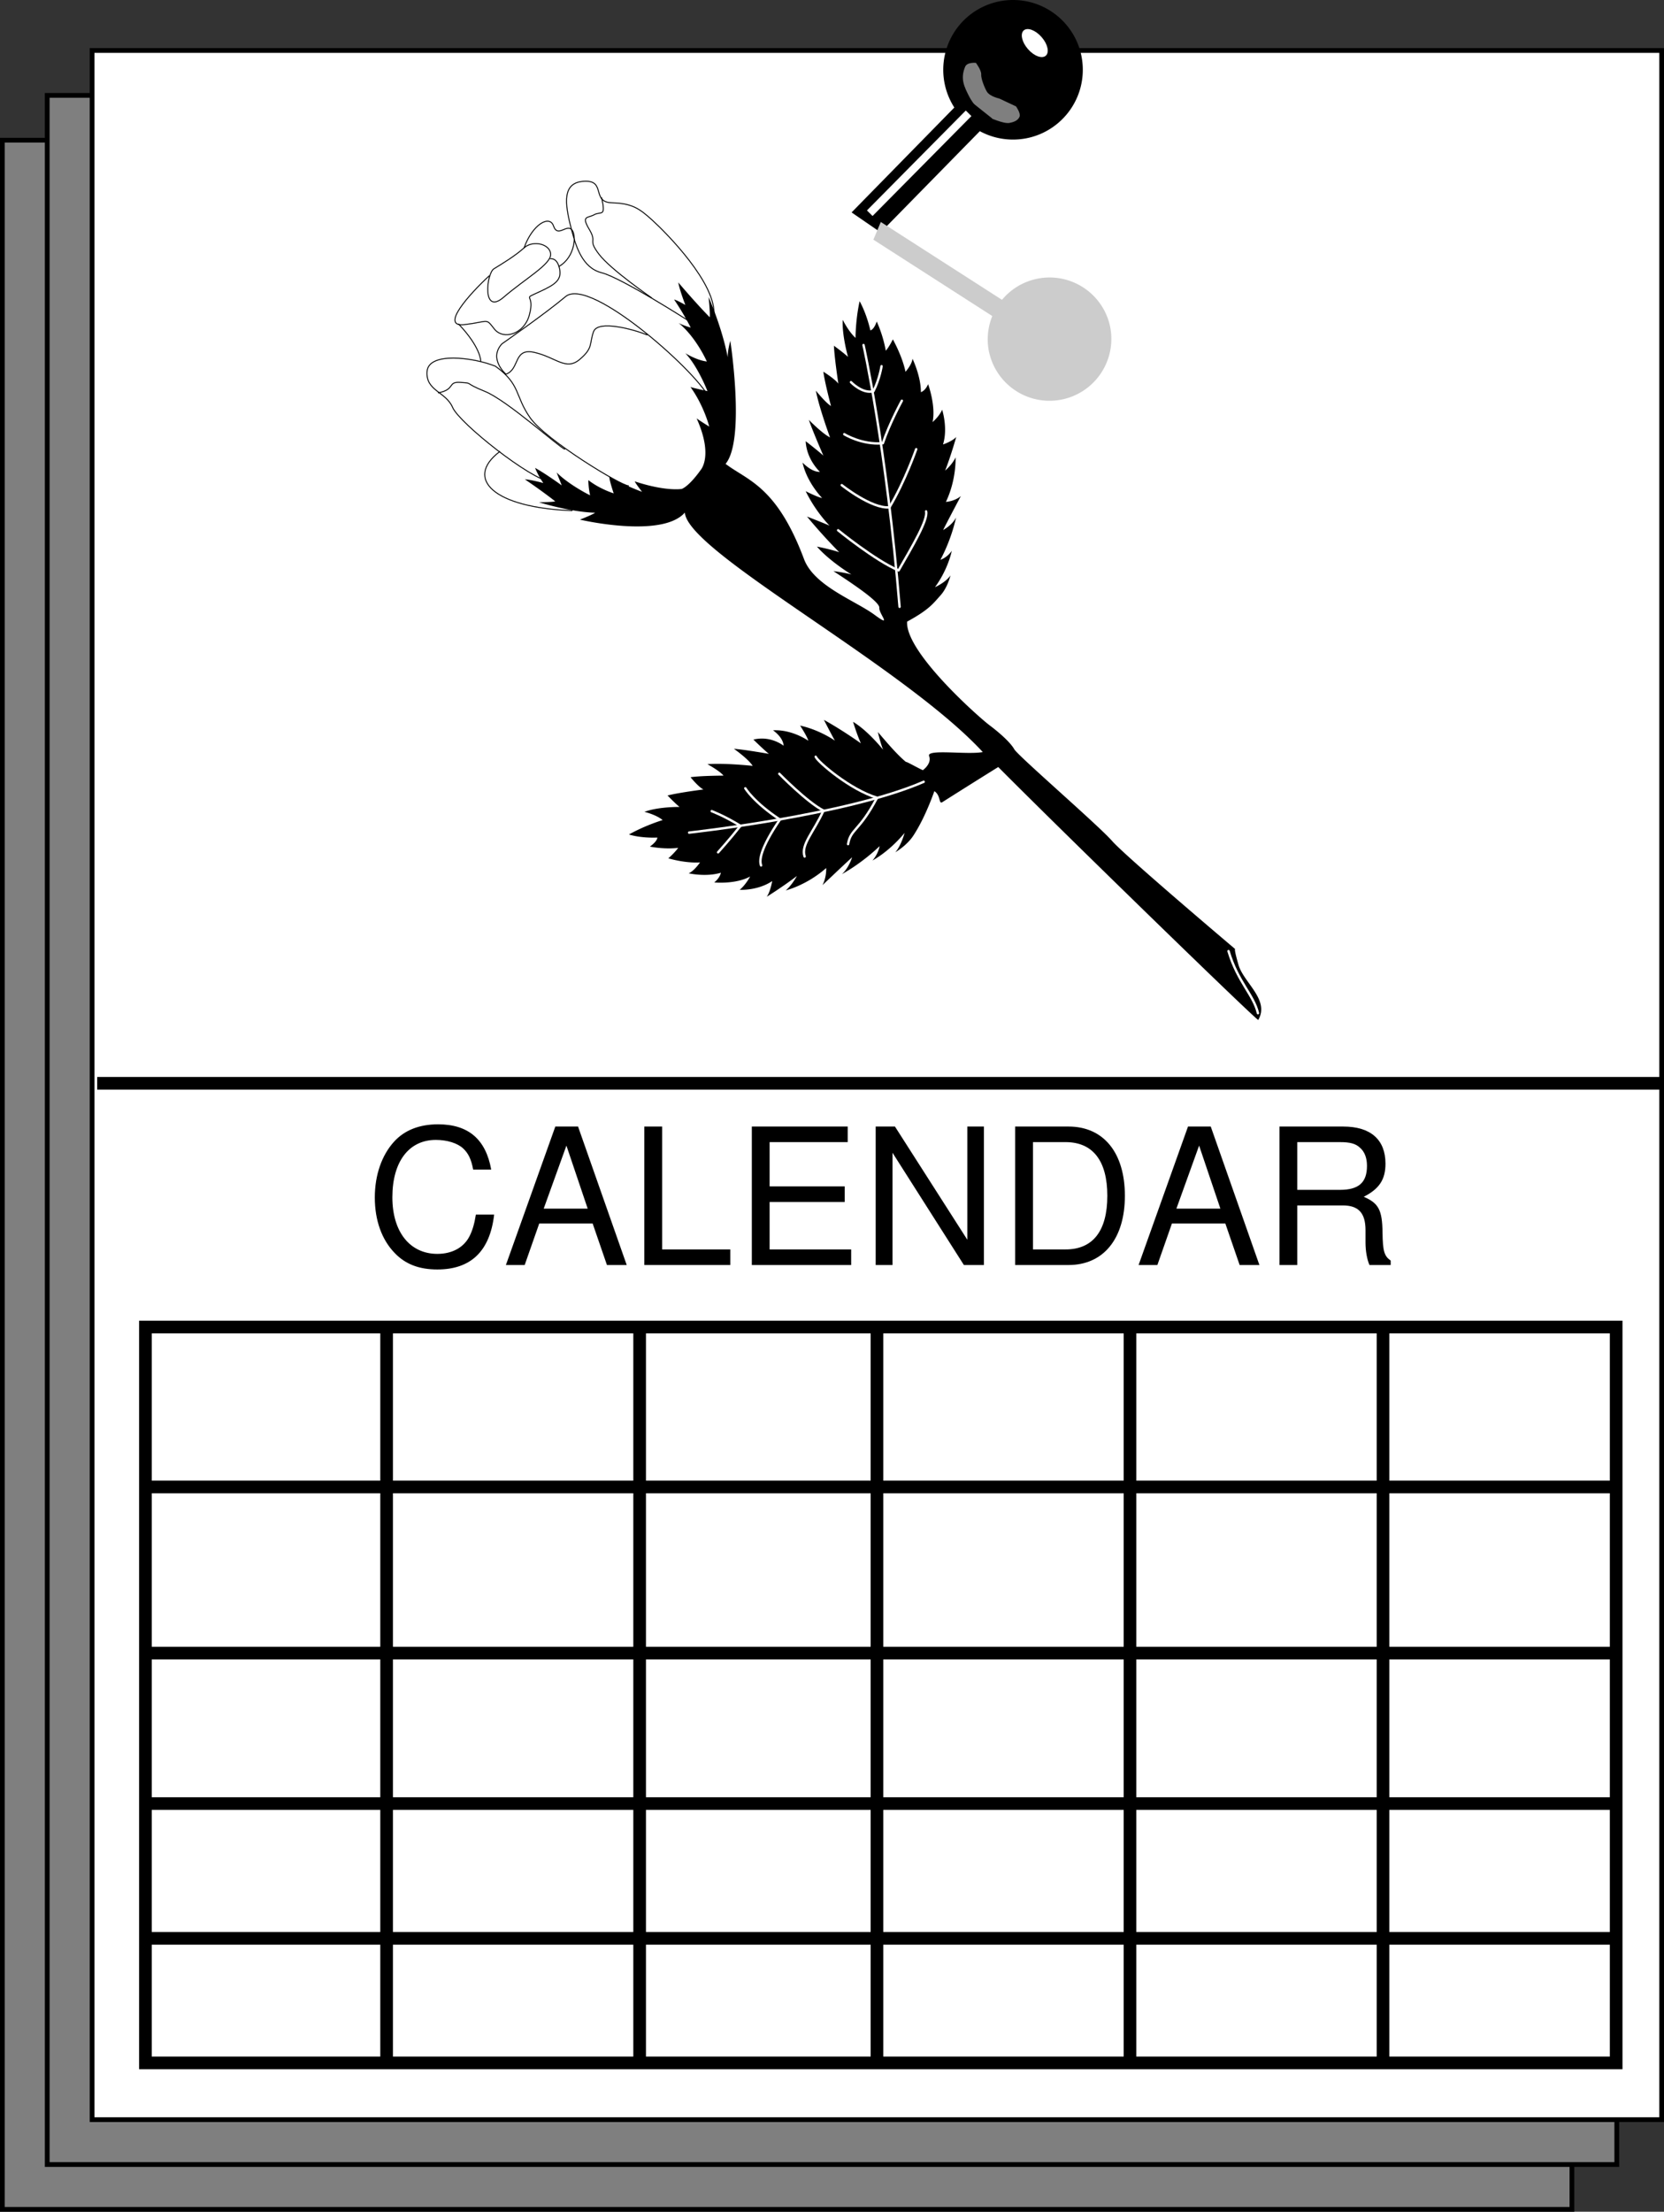 <svg xmlns="http://www.w3.org/2000/svg" xmlns:xlink="http://www.w3.org/1999/xlink" width="105.222" height="139.759"><rect width="100%" height="100%" fill="#333333" stroke="none"/><defs><path id="a" d="M7.938-6.031c-.344-1.922-1.454-2.86-3.36-2.86-1.187 0-2.125.375-2.781 1.094-.781.86-1.219 2.11-1.219 3.531 0 1.438.438 2.672 1.266 3.516C2.516-.047 3.39.281 4.53.281c2.125 0 3.328-1.156 3.594-3.469H6.969c-.094.594-.219 1-.39 1.344-.36.735-1.11 1.14-2.048 1.14-1.734 0-2.843-1.39-2.843-3.577 0-2.25 1.046-3.625 2.75-3.625.703 0 1.375.203 1.734.547.312.296.5.656.625 1.328zm0 0"/><path id="b" d="M5.688-2.625 6.593 0h1.25L4.766-8.75H3.328L.203 0h1.188l.921-2.625Zm-.313-.938H2.594L4.03-7.546zm0 0"/><path id="c" d="M2.078-8.75H.953V0h5.438v-.984H2.078zm0 0"/><path id="d" d="M2.203-3.984h4.75v-.985h-4.75v-2.797h4.938v-.984H1.078V0H7.36v-.984H2.203zm0 0"/><path id="e" d="M7.75-8.75H6.703v7.156L2.125-8.75H.906V0H1.97v-7.094L6.484 0H7.75Zm0 0"/><path id="f" d="M1.063 0h3.375C6.64 0 8-1.656 8-4.375 8-7.094 6.656-8.75 4.437-8.75H1.063zm1.125-.984v-6.782H4.25c1.719 0 2.64 1.172 2.64 3.391 0 2.234-.921 3.39-2.64 3.39zm0 0"/><path id="g" d="M2.234-3.766H5.11c1 0 1.438.485 1.438 1.563v.781c0 .531.094 1.063.25 1.422H8.14v-.281c-.407-.281-.5-.594-.516-1.766-.016-1.437-.25-1.86-1.188-2.265.985-.5 1.375-1.094 1.375-2.094 0-1.516-.937-2.344-2.671-2.344H1.109V0h1.125zm0-.984v-3.016h2.704c.625 0 .984.094 1.25.344.296.25.453.64.453 1.156 0 1.047-.516 1.516-1.704 1.516Zm0 0"/></defs><path fill="#7f7f7f" d="M.15 8.86v130.75H99.4V8.86H.15"/><path fill="none" stroke="#000" stroke-miterlimit="10" stroke-width=".3" d="M.15 8.86v130.75H99.4V8.86Zm0 0"/><path fill="#7f7f7f" d="M2.986 6.027v130.75h99.25V6.027H2.986"/><path fill="none" stroke="#000" stroke-miterlimit="10" stroke-width=".3" d="M2.986 6.027v130.75h99.25V6.027Zm0 0"/><path fill="#fff" d="M5.822 3.191v130.75h99.25V3.191H5.822"/><path fill="none" stroke="#000" stroke-miterlimit="10" stroke-width=".3" d="M5.822 3.191v130.75h99.25V3.191Zm0 0"/><path d="M64.056 8.32a3.91 3.91 0 1 1 0-7.82c2.16 0 3.914 1.75 3.914 3.91s-1.754 3.91-3.914 3.91"/><path fill="none" stroke="#000" stroke-miterlimit="10" d="M64.056 8.32a3.91 3.91 0 1 1 0-7.82c2.16 0 3.914 1.75 3.914 3.91s-1.754 3.91-3.914 3.91zm0 0"/><path fill="#fff" d="M66.13 3.52c.239-.208.122-.735-.265-1.176-.387-.442-.89-.63-1.13-.422-.237.21-.12.738.267 1.18.382.441.89.628 1.128.418"/><path fill="#7f7f7f" d="M61.029 4.219c-.328.781-.027 1.304.238 1.843.262.536.875 1.192 1.082 1.278.207.086 1.106.492 1.469.43.36-.063.566-.188.652-.395.09-.21-.222-.652-.222-.652l-1.067-.5s-.594-.125-.781-.438c-.125-.207-.375-.812-.355-1.078.019-.266-.333-.734-.333-.734s-.554-.063-.683.246"/><path d="m61.056 6.785-6.433 6.563 1 .687 6.375-6.5-.942-.75"/><path fill="none" stroke="#000" stroke-miterlimit="10" d="m61.056 6.785-6.433 6.563 1 .687 6.375-6.5zm0 0"/><path fill="none" stroke="#fff" stroke-miterlimit="10" stroke-width=".5" d="m61.248 7.16-6.25 6.313"/><path fill="#ccc" d="M62.54 22.242a3.911 3.911 0 1 1 7.66-1.592 3.911 3.911 0 0 1-7.658 1.592"/><path fill="#ccc" d="m63.431 18.992-7.734-4.965-.469 1.118 7.66 4.917.543-1.07"/><path fill="none" stroke="#000" stroke-miterlimit="10" stroke-width=".8" d="M6.146 68.453h99"/><path fill="#fff" d="M102.197 130.355v-46.5h-93v46.5h93"/><path fill="none" stroke="#000" stroke-miterlimit="10" stroke-width=".8" d="M102.197 130.355v-46.5h-93v46.5zm-77.75-46.402v46.5m16-46.5v46.5m15.008-46.5v46.5m16-46.5v46.5m16-46.5v46.5M9.197 93.96h93m-93 10.5h93m-93 9.509h93m-93 8.515h93"/><g transform="translate(-242.303 -382.547)"><use xlink:href="#a" width="100%" height="100%" x="265.426" y="462.484"/><use xlink:href="#b" width="100%" height="100%" x="274.09" y="462.484"/><use xlink:href="#c" width="100%" height="100%" x="282.094" y="462.484"/><use xlink:href="#d" width="100%" height="100%" x="288.766" y="462.484"/><use xlink:href="#e" width="100%" height="100%" x="296.77" y="462.484"/><use xlink:href="#f" width="100%" height="100%" x="305.434" y="462.484"/><use xlink:href="#b" width="100%" height="100%" x="314.098" y="462.484"/><use xlink:href="#g" width="100%" height="100%" x="322.102" y="462.484"/></g><path d="M59.021 49.96c.496.243.316.895.574.724a485.66 485.66 0 0 1 3.528-2.215c3.949 3.976 16.39 16.074 16.441 15.98.742-1.265-.922-2.36-1.246-3.469-.32-1.109-.211-1.007-.211-1.007s-6.934-5.86-7.785-6.832c-.852-.977-5.95-5.38-6.184-5.793-.234-.418-.91-1.028-1.578-1.528-.668-.504-5.316-4.605-5.2-6.539 1.407-.765 1.653-1.152 2.11-1.656.457-.508.633-1.266.633-1.266-.297.446-.98.746-.98.746.851-1.168 1.062-2.3 1.062-2.3-.297.441-.719.57-.719.57.735-1.375.989-2.676.989-2.676-.243.496-.817.793-.817.793.387-.77 1.121-2.144 1.121-2.144-.41.34-.945.367-.945.367.68-1.426.61-2.813.61-2.813-.192.438-.657.836-.657.836.38-.984.7-2.125.7-2.125-.255.282-.837.473-.837.473.325-1.035-.054-2.195-.054-2.195-.192.441-.606.78-.606.78.219-1.026-.281-2.394-.281-2.394-.191.438-.457.504-.457.504.004-1.015-.531-2.113-.531-2.113-.035.375-.442.824-.442.824-.21-1.008-.8-2.047-.8-2.047-.243.492-.446.72-.446.72a8.007 8.007 0 0 0-.574-1.849c-.187.547-.402.559-.402.559-.274-1.164-.68-1.84-.68-1.84-.262 1.192-.258 2.317-.258 2.317-.449-.407-.808-1.141-.808-1.141-.059.969.332 2.34.332 2.34-.336-.305-.891-.703-.891-.703.043.855.281 2.394.281 2.394-.23-.308-.949-.754-.949-.754.09.692.484 2.168.484 2.168-.332-.195-.957-.969-.957-.969.215 1.114.895 2.954.895 2.954-.492-.243-1.34-1.11-1.34-1.11.254.739.918 2.258.918 2.258-.336-.305-1.117-.91-1.117-.91.058 1.176.902 1.937.902 1.937-.535.028-1.101-.586-1.101-.586.277 1.27 1.238 2.239 1.238 2.239-.27-.04-1.04-.43-1.04-.43a9.03 9.03 0 0 0 1.505 2.176c-.442-.195-1.422-.574-1.422-.574a34.938 34.938 0 0 0 2.039 2.254c-.543-.188-1.41-.356-1.41-.356.797.922 2.18 1.762 2.18 1.762-.493-.133-1.137-.211-1.137-.211 1.219.797 2.937 1.941 2.902 2.316-.035.38.86 1.301-.3.446-1.223-.903-3.821-1.817-4.462-3.524-1.734-4.625-3.57-4.96-4.96-6.016 1.261-1.507.3-7.777.3-7.777-.316 1.14-.082 1.559-.082 1.559-.258-1.969-1.289-4.328-1.289-4.328.117 1.226.067 1.28.067 1.28-.903-.917-1.985-2.198-1.985-2.198.078.476.445 1.422.445 1.422-.605-.344-.71-.34-.71-.34a17.18 17.18 0 0 1 1.05 1.77c-.488-.138-.761-.286-.761-.286 1.117.91 1.78 2.43 1.78 2.43-.648-.078-1.362-.524-1.362-.524.789.817 1.402 2.395 1.402 2.395-1.191-.262-1.082-.27-1.082-.27.863 1.192 1.195 2.512 1.195 2.512-.719-.445-.8-.523-.8-.523 1.085 2.41.246 3.28.246 3.28s-.649.946-1.176 1.18c0 0-.977.184-2.985-.476 0 0 .051.125.465.66 0 0-1.047-.371-2.066-.957 0 0-.035.129.273 1.055 0 0-.886-.274-1.601-.836 0 0-.004.453.11.96 0 0-1.302-.636-2.118-1.445l.324.817s-.98-.715-1.687-1.106c0 0 .199.504.523.957 0 0-.781-.214-1.168-.234 0 0 1.11.75 1.918 1.39 0 0-.04.048-1.023.06 0 0 1.96.616 3.546.66 0 0-.078.09-.96.437 0 0 5.175 1.215 6.636-.445.18 2.507 13.77 9.644 18.84 15.132-.988.188-3.578-.214-3.394.254.183.477-.383.88-.383.88.101.113-1.168-.614-1.07-.5-.547-.446-1.16-1.165-1.786-1.9 0 0 .145.65.328 1.118 0 0-.945-1.195-1.898-1.762 0 0 .258.848.496 1.36 0 0-1.125-.809-2.34-1.485 0 0 .465.91.696 1.313 0 0-.961-.68-2.2-.95 0 0 .45.688.52.958 0 0-1.016-.727-2.235-.66 0 0 .637.417.672.976 0 0-.804-.66-1.91-.39 0 0 .653.64.977.902 0 0-1.496-.266-2.211-.32 0 0 .906.632 1.187 1.078 0 0-1.797-.192-2.86-.106 0 0 .794.434 1.017.723 0 0-1.43.004-2.086.101 0 0 .5.621.816.774 0 0-1.469.183-2.27.379 0 0 .438.46.758.726 0 0-1.324-.023-2.222.309 0 0 .726.168 1.156.52 0 0-1.05.308-2.133.91 0 0 .68.238 1.797.195 0 0 .016.222-.473.57 0 0 .88.188 1.79.082 0 0-.188.274-.622.66 0 0 1.04.32 2.004.258 0 0-.37.547-.719.688 0 0 1.086.25 2.036-.036 0 0-.032.293-.418.614 0 0 1.336.132 2.27-.375 0 0-.274.52-.661.84 0 0 1.125.07 2.055-.551 0 0-.11.652-.344.992 0 0 1.031-.645 1.906-1.313 0 0-.32.59-.707.91 0 0 1.305-.312 2.559-1.414 0 0 .035.563-.235 1.083 0 0 1.2-1.145 1.875-1.762 0 0-.21.68-.648 1.066 0 0 1.184-.625 2.387-1.77 0 0-.075.473-.453.907 0 0 1.035-.535 2.03-1.742 0 0-.206.789-.585 1.222 0 0 .687-.394 1.11-1.007.382-.567.898-1.54 1.41-2.997"/><path fill="none" stroke="#000" stroke-linecap="round" stroke-linejoin="round" stroke-width=".06" d="M31.853 18.777c1.363-1.172 3-2.078 2.969-2.718-.031-.641-1.117-.907-1.68-.399-.562.512-1.445 1.04-1.914 1.328-.465.293-.758 2.985.625 1.79zm0 0"/><path fill="none" stroke="#000" stroke-linecap="round" stroke-linejoin="round" stroke-width=".06" d="M30.931 17.434c-1.23 1.132-3.156 3.265-1.558 3.078 1.597-.192 1.316-.442 1.886.277.575.723 1.875.324 2.207-.86.407-1.468-.546-.94.622-1.48 1.046-.48 1.511-.77 1.257-1.613-.172-.566-.535-.484-.535-.484"/><path fill="none" stroke="#000" stroke-linecap="round" stroke-linejoin="round" stroke-width=".06" d="M33.142 15.66c.516-1.469 1.61-2.113 1.86-1.379.25.739.796-.094 1.132.211.34.305.25 1.754-.789 2.344m-6.347 3.641c1.41 1.48 1.402 2.335 1.402 2.335"/><path fill="none" stroke="#000" stroke-linecap="round" stroke-linejoin="round" stroke-width=".06" d="M45.142 19.98c.215-2.043-3.054-5.304-3.894-6.066-.84-.762-1.285-1.059-2.575-1.102-1.285-.042-.34-1.43-1.726-1.359-1.39.07-1.262 1.328-.813 3.04.266 1.003.66 2.429 1.907 2.741 1.25.313 5.507 3.043 5.507 3.043M39.74 30.695c-.43.024-5.235-2.894-6.215-4.293-.98-1.394-.59-2.109-2.2-3.261-1.421-.57-4.222-.91-4.32.328-.097 1.234 1.188 1.277 1.614 2.273.426.996 4.941 4.57 6.234 4.719"/><path fill="none" stroke="#000" stroke-linecap="round" stroke-linejoin="round" stroke-width=".06" d="M31.6 28.535c-2.27 1.723-.356 3.555 4.577 3.73m-8.461-7.441c1.114-.219.551-.722 1.41-.66.86.063.11-.008 1.532.566 1.418.57 4.73 3.563 5.055 3.653m2.332-15.887c.277 1.27-.04.832-.457 1.066-.415.235-.856.043-.329.926.528.887-.129.598.618 1.578.746.98 3.324 2.75 3.324 2.75m-.285 2.344c-.82-.336-3.102-.969-3.383-.203-.281.762 0 1.016-.875 1.754-.871.742-1.508-.137-2.86-.441-1.355-.31-.91 1.062-1.804 1.375 0 0-1.121-.961-.258-1.915 0 0 2.742-1.906 4.027-2.988 1.578-1.332 8.719 5.13 9.11 6.5"/><path fill="none" stroke="#fff" stroke-linecap="round" stroke-linejoin="round" stroke-width=".151" d="M77.685 60.102c.582 1.953 1.586 2.757 1.86 3.921M58.408 49.402c-4.875 2.121-14.832 3.211-14.832 3.211"/><path fill="none" stroke="#fff" stroke-linecap="round" stroke-linejoin="round" stroke-width=".151" d="M51.58 47.82c.125.317 2.191 2.086 3.879 2.59-1.125 2.145-1.668 1.957-1.832 2.93m-4.348-4.442s1.75 1.79 2.793 2.325c-.625 1.37-1.442 2.16-1.192 2.898m-3.75-4.309s.528.883 2.188 1.977c-1.246 1.832-1.316 2.586-1.191 2.898m-3.122-3.429s.766.281 1.817.926c-.656.836-1.414 1.675-1.414 1.675m11.476-15.515c-.832-10.133-2.28-16.54-2.28-16.54"/><path fill="none" stroke="#fff" stroke-linecap="round" stroke-linejoin="round" stroke-width=".151" d="M58.56 32.316c.133.528-.851 2.184-1.738 3.727-1.477-.621-3.824-2.535-3.824-2.535m4.937-5.125s-.703 2.02-1.691 3.676c-1.117.109-3.016-1.403-3.016-1.403m3.801-5.332s-.785 1.434-1.203 2.684c-1.332.12-2.438-.57-2.438-.57m2.356-4.298s-.121.81-.512 1.579c-.687.195-1.422-.57-1.422-.57"/></svg>
